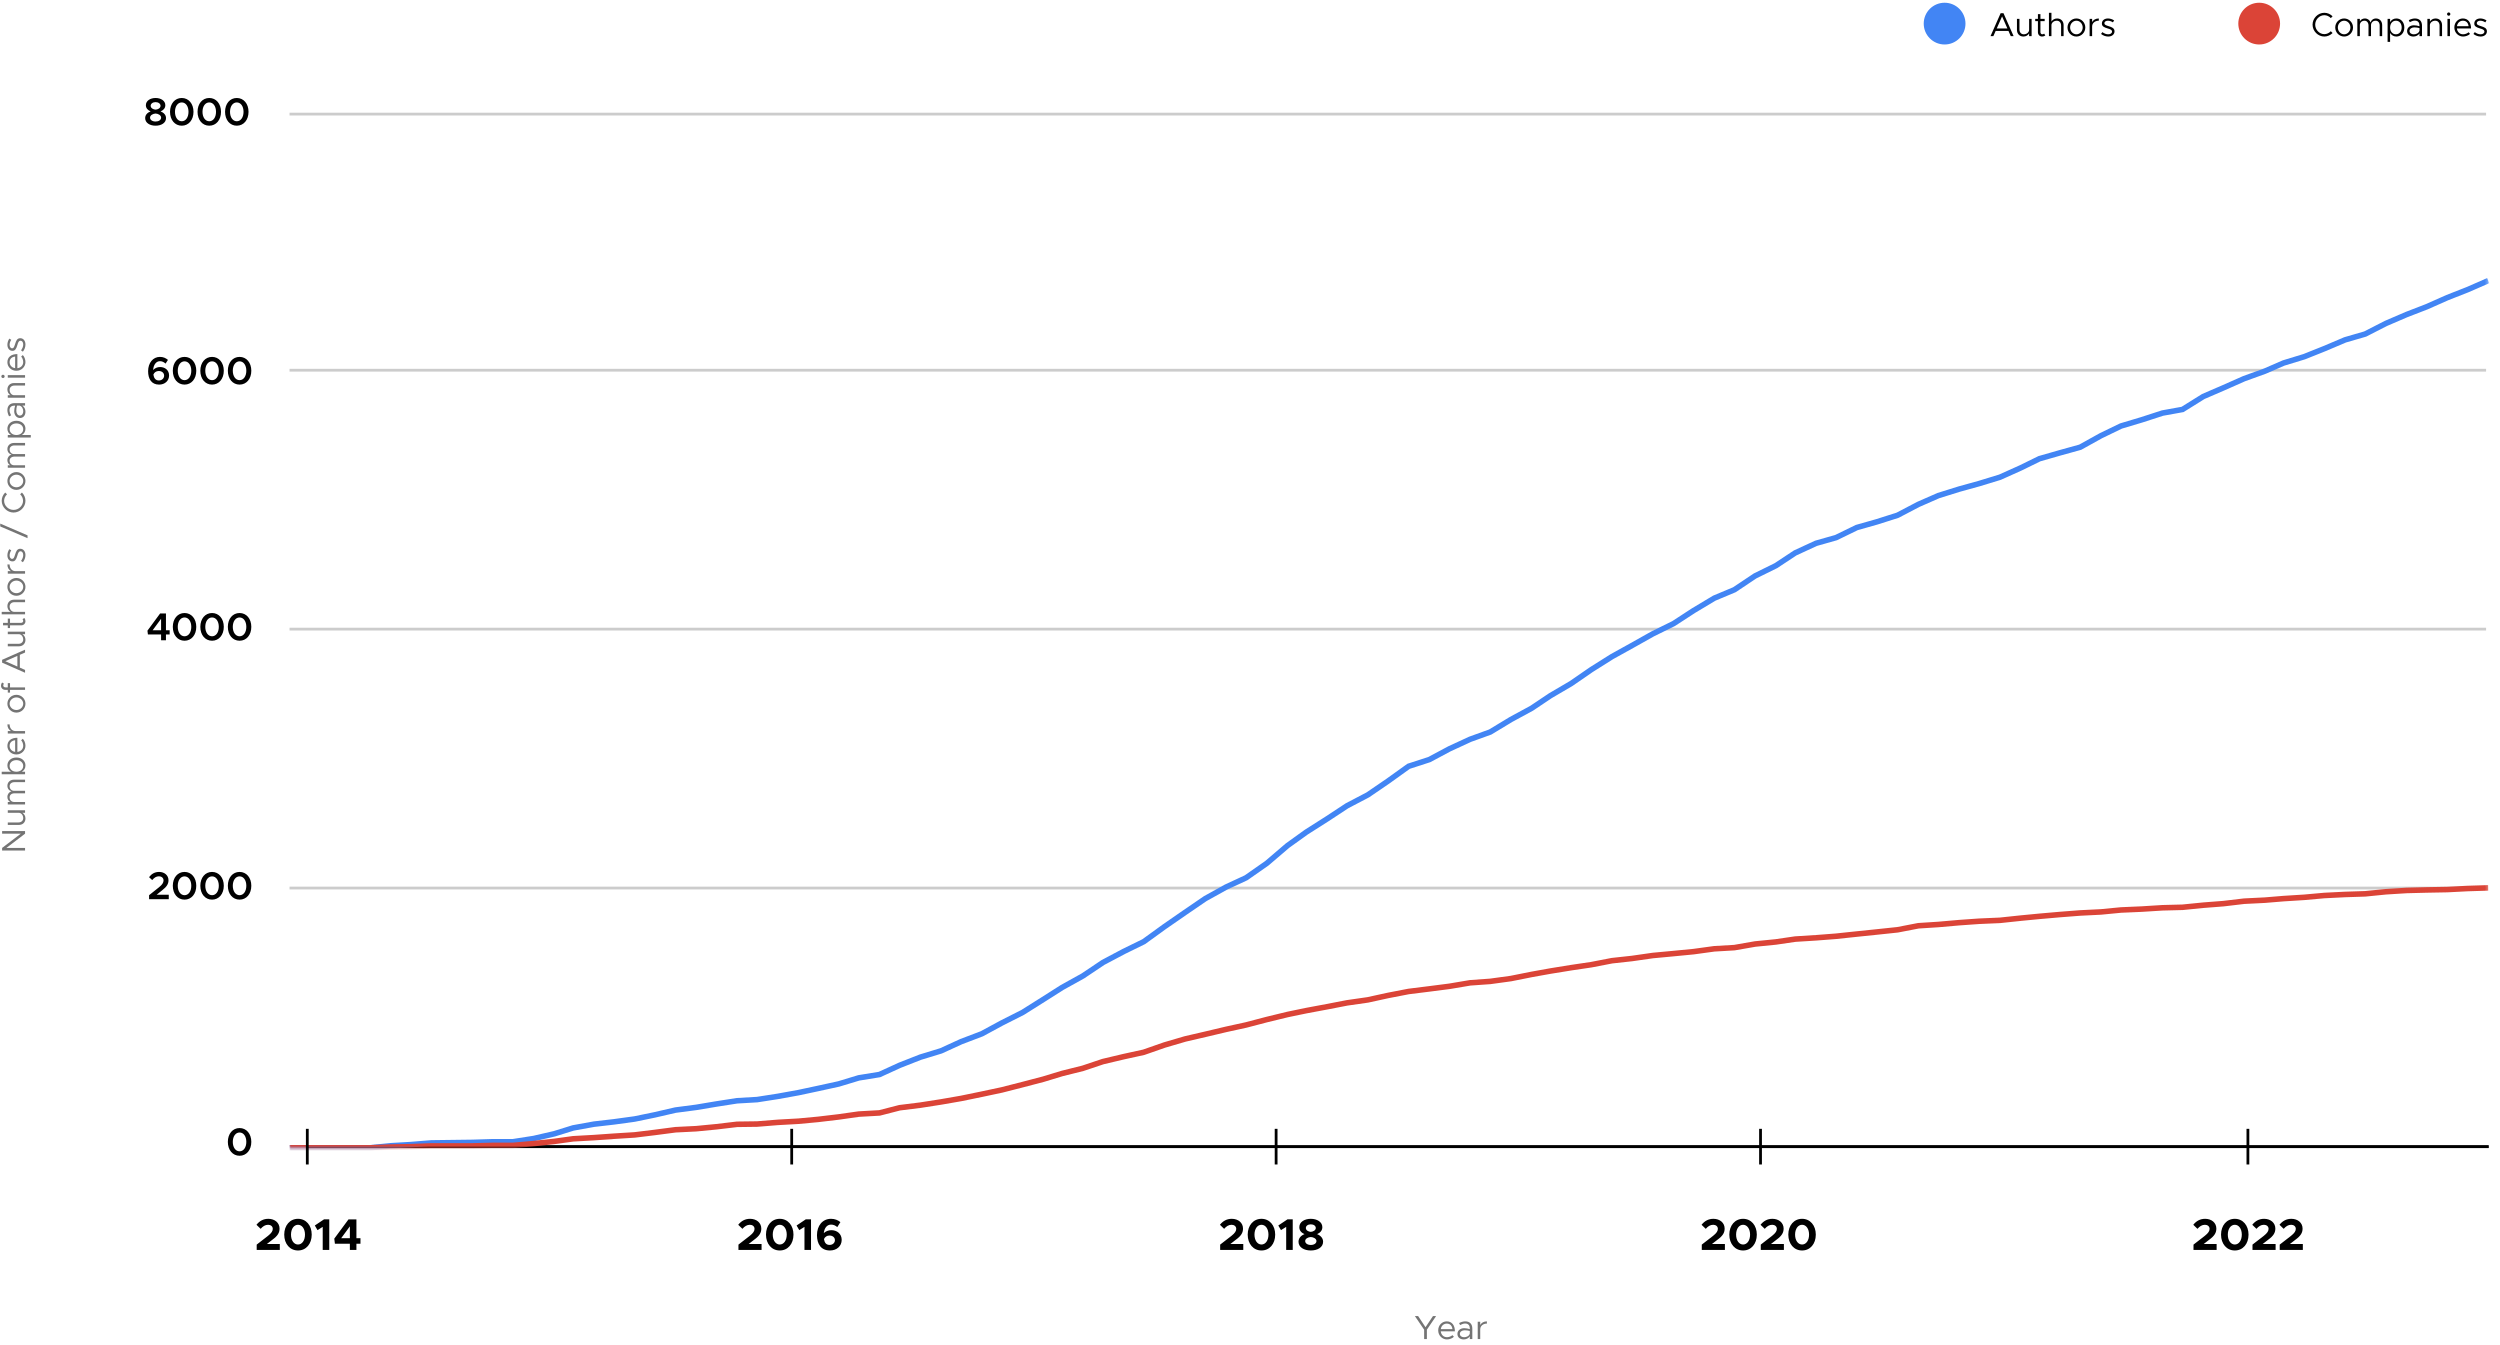<?xml version="1.0" encoding="UTF-8"?> <svg xmlns="http://www.w3.org/2000/svg" width="898" height="483" viewBox="0 0 898 483" fill="none"><path d="M86.057 415.15C88.521 415.15 90.271 413.092 90.271 410.166C90.271 407.254 88.521 405.196 86.057 405.196C83.579 405.196 81.843 407.254 81.843 410.166C81.843 413.092 83.579 415.15 86.057 415.15ZM86.057 413.554C84.629 413.554 83.621 412.154 83.621 410.166C83.621 408.178 84.629 406.792 86.057 406.792C87.485 406.792 88.479 408.178 88.479 410.166C88.479 412.154 87.485 413.554 86.057 413.554Z" fill="black"></path><path d="M57.861 229.982H59.611V227.896H60.941V226.398H59.611V220.364H57.511L52.961 226.538L53.129 227.896H57.861V229.982ZM54.823 226.398L57.861 222.268V226.398H54.823ZM66.288 230.15C68.752 230.15 70.502 228.092 70.502 225.166C70.502 222.254 68.752 220.196 66.288 220.196C63.81 220.196 62.074 222.254 62.074 225.166C62.074 228.092 63.81 230.15 66.288 230.15ZM66.288 228.554C64.86 228.554 63.852 227.154 63.852 225.166C63.852 223.178 64.86 221.792 66.288 221.792C67.716 221.792 68.71 223.178 68.71 225.166C68.71 227.154 67.716 228.554 66.288 228.554ZM76.172 230.15C78.636 230.15 80.386 228.092 80.386 225.166C80.386 222.254 78.636 220.196 76.172 220.196C73.695 220.196 71.959 222.254 71.959 225.166C71.959 228.092 73.695 230.15 76.172 230.15ZM76.172 228.554C74.745 228.554 73.737 227.154 73.737 225.166C73.737 223.178 74.745 221.792 76.172 221.792C77.6 221.792 78.594 223.178 78.594 225.166C78.594 227.154 77.6 228.554 76.172 228.554ZM86.057 230.15C88.521 230.15 90.271 228.092 90.271 225.166C90.271 222.254 88.521 220.196 86.057 220.196C83.579 220.196 81.843 222.254 81.843 225.166C81.843 228.092 83.579 230.15 86.057 230.15ZM86.057 228.554C84.629 228.554 83.621 227.154 83.621 225.166C83.621 223.178 84.629 221.792 86.057 221.792C87.485 221.792 88.479 223.178 88.479 225.166C88.479 227.154 87.485 228.554 86.057 228.554Z" fill="black"></path><path d="M53.551 322.982H60.621V321.386H56.267L58.283 319.762C59.935 318.488 60.523 317.466 60.523 316.192C60.523 314.414 59.068 313.196 57.163 313.196C55.609 313.196 54.447 313.882 53.538 315.072L54.672 316.122C55.371 315.282 56.099 314.764 57.108 314.764C57.975 314.764 58.745 315.324 58.745 316.234C58.745 317.018 58.312 317.746 57.093 318.726L53.551 321.554V322.982ZM66.288 323.15C68.752 323.15 70.502 321.092 70.502 318.166C70.502 315.254 68.752 313.196 66.288 313.196C63.81 313.196 62.074 315.254 62.074 318.166C62.074 321.092 63.81 323.15 66.288 323.15ZM66.288 321.554C64.86 321.554 63.852 320.154 63.852 318.166C63.852 316.178 64.86 314.792 66.288 314.792C67.716 314.792 68.71 316.178 68.71 318.166C68.71 320.154 67.716 321.554 66.288 321.554ZM76.172 323.15C78.636 323.15 80.386 321.092 80.386 318.166C80.386 315.254 78.636 313.196 76.172 313.196C73.695 313.196 71.959 315.254 71.959 318.166C71.959 321.092 73.695 323.15 76.172 323.15ZM76.172 321.554C74.745 321.554 73.737 320.154 73.737 318.166C73.737 316.178 74.745 314.792 76.172 314.792C77.6 314.792 78.594 316.178 78.594 318.166C78.594 320.154 77.6 321.554 76.172 321.554ZM86.057 323.15C88.521 323.15 90.271 321.092 90.271 318.166C90.271 315.254 88.521 313.196 86.057 313.196C83.579 313.196 81.843 315.254 81.843 318.166C81.843 321.092 83.579 323.15 86.057 323.15ZM86.057 321.554C84.629 321.554 83.621 320.154 83.621 318.166C83.621 316.178 84.629 314.792 86.057 314.792C87.485 314.792 88.479 316.178 88.479 318.166C88.479 320.154 87.485 321.554 86.057 321.554Z" fill="black"></path><path d="M57.499 131.836C56.519 131.836 55.609 132.242 55.007 132.914C55.133 131.038 56.085 129.736 57.443 129.736C58.283 129.736 58.885 130.086 59.473 130.604L60.327 129.274C59.557 128.616 58.647 128.196 57.443 128.196C54.951 128.196 53.201 130.366 53.201 133.334C53.201 136.106 54.405 138.15 57.149 138.15C59.221 138.15 60.733 136.778 60.733 134.874C60.733 132.956 59.263 131.836 57.499 131.836ZM57.065 136.666C55.903 136.666 55.301 135.868 55.091 134.58C55.371 133.782 56.099 133.264 57.037 133.264C58.087 133.264 58.955 133.894 58.955 134.944C58.955 135.826 58.241 136.666 57.065 136.666ZM66.288 138.15C68.752 138.15 70.502 136.092 70.502 133.166C70.502 130.254 68.752 128.196 66.288 128.196C63.81 128.196 62.074 130.254 62.074 133.166C62.074 136.092 63.81 138.15 66.288 138.15ZM66.288 136.554C64.86 136.554 63.852 135.154 63.852 133.166C63.852 131.178 64.86 129.792 66.288 129.792C67.716 129.792 68.71 131.178 68.71 133.166C68.71 135.154 67.716 136.554 66.288 136.554ZM76.172 138.15C78.636 138.15 80.386 136.092 80.386 133.166C80.386 130.254 78.636 128.196 76.172 128.196C73.695 128.196 71.959 130.254 71.959 133.166C71.959 136.092 73.695 138.15 76.172 138.15ZM76.172 136.554C74.745 136.554 73.737 135.154 73.737 133.166C73.737 131.178 74.745 129.792 76.172 129.792C77.6 129.792 78.594 131.178 78.594 133.166C78.594 135.154 77.6 136.554 76.172 136.554ZM86.057 138.15C88.521 138.15 90.271 136.092 90.271 133.166C90.271 130.254 88.521 128.196 86.057 128.196C83.579 128.196 81.843 130.254 81.843 133.166C81.843 136.092 83.579 138.15 86.057 138.15ZM86.057 136.554C84.629 136.554 83.621 135.154 83.621 133.166C83.621 131.178 84.629 129.792 86.057 129.792C87.485 129.792 88.479 131.178 88.479 133.166C88.479 135.154 87.485 136.554 86.057 136.554Z" fill="black"></path><path d="M55.884 45.15C57.956 45.15 59.636 44.142 59.636 42.42C59.636 41.286 58.81 40.446 57.676 40.012C58.642 39.62 59.384 38.906 59.384 37.786C59.384 36.162 57.746 35.196 55.884 35.196C54.078 35.196 52.398 36.134 52.398 37.786C52.398 38.878 53.112 39.592 54.106 40.012C52.986 40.418 52.146 41.258 52.146 42.42C52.146 44.128 53.798 45.15 55.884 45.15ZM55.884 39.382C55.086 39.34 54.12 38.864 54.12 38.01C54.12 37.254 54.876 36.68 55.884 36.68C56.892 36.68 57.662 37.254 57.662 38.01C57.662 38.85 56.71 39.34 55.884 39.382ZM55.884 43.652C54.75 43.652 53.896 43.092 53.896 42.252C53.896 41.356 55.002 40.824 55.884 40.782C56.78 40.824 57.872 41.356 57.872 42.252C57.872 43.092 57.004 43.652 55.884 43.652ZM65.288 45.15C67.752 45.15 69.502 43.092 69.502 40.166C69.502 37.254 67.752 35.196 65.288 35.196C62.81 35.196 61.074 37.254 61.074 40.166C61.074 43.092 62.81 45.15 65.288 45.15ZM65.288 43.554C63.86 43.554 62.852 42.154 62.852 40.166C62.852 38.178 63.86 36.792 65.288 36.792C66.716 36.792 67.71 38.178 67.71 40.166C67.71 42.154 66.716 43.554 65.288 43.554ZM75.172 45.15C77.636 45.15 79.386 43.092 79.386 40.166C79.386 37.254 77.636 35.196 75.172 35.196C72.695 35.196 70.959 37.254 70.959 40.166C70.959 43.092 72.695 45.15 75.172 45.15ZM75.172 43.554C73.745 43.554 72.737 42.154 72.737 40.166C72.737 38.178 73.745 36.792 75.172 36.792C76.6 36.792 77.594 38.178 77.594 40.166C77.594 42.154 76.6 43.554 75.172 43.554ZM85.057 45.15C87.521 45.15 89.271 43.092 89.271 40.166C89.271 37.254 87.521 35.196 85.057 35.196C82.579 35.196 80.843 37.254 80.843 40.166C80.843 43.092 82.579 45.15 85.057 45.15ZM85.057 43.554C83.629 43.554 82.621 42.154 82.621 40.166C82.621 38.178 83.629 36.792 85.057 36.792C86.485 36.792 87.479 38.178 87.479 40.166C87.479 42.154 86.485 43.554 85.057 43.554Z" fill="black"></path><path d="M92.203 448.982H100.507V446.854H95.851L97.851 445.302C99.771 443.91 100.411 442.774 100.411 441.302C100.411 439.238 98.715 437.798 96.379 437.798C94.603 437.798 93.211 438.566 92.123 439.942L93.627 441.398C94.427 440.486 95.243 439.942 96.315 439.942C97.211 439.942 97.979 440.486 97.979 441.398C97.979 442.166 97.563 442.886 96.251 443.926L92.203 447.062V448.982ZM107.04 449.174C109.936 449.174 111.968 446.822 111.968 443.478C111.968 440.15 109.936 437.798 107.04 437.798C104.144 437.798 102.096 440.15 102.096 443.478C102.096 446.822 104.144 449.174 107.04 449.174ZM107.04 447.03C105.568 447.03 104.528 445.542 104.528 443.478C104.528 441.414 105.568 439.942 107.04 439.942C108.512 439.942 109.552 441.414 109.552 443.478C109.552 445.542 108.512 447.03 107.04 447.03ZM115.918 448.982H118.27V437.99H116.382L113.086 440.198L114.046 441.862L115.918 440.694V448.982ZM125.673 448.982H128.025V446.742H129.481V444.758H128.025V438.006H125.177L120.073 444.918L120.297 446.742H125.673V448.982ZM122.553 444.758L125.673 440.502V444.758H122.553Z" fill="black"></path><path d="M265.25 448.982H273.554V446.854H268.898L270.898 445.302C272.818 443.91 273.458 442.774 273.458 441.302C273.458 439.238 271.762 437.798 269.426 437.798C267.65 437.798 266.258 438.566 265.17 439.942L266.674 441.398C267.474 440.486 268.29 439.942 269.362 439.942C270.258 439.942 271.026 440.486 271.026 441.398C271.026 442.166 270.61 442.886 269.298 443.926L265.25 447.062V448.982ZM280.087 449.174C282.983 449.174 285.015 446.822 285.015 443.478C285.015 440.15 282.983 437.798 280.087 437.798C277.191 437.798 275.143 440.15 275.143 443.478C275.143 446.822 277.191 449.174 280.087 449.174ZM280.087 447.03C278.615 447.03 277.575 445.542 277.575 443.478C277.575 441.414 278.615 439.942 280.087 439.942C281.559 439.942 282.599 441.414 282.599 443.478C282.599 445.542 281.559 447.03 280.087 447.03ZM288.965 448.982H291.317V437.99H289.429L286.133 440.198L287.093 441.862L288.965 440.694V448.982ZM298.624 441.878C297.584 441.878 296.576 442.278 295.904 442.934C296.112 441.078 297.072 439.878 298.512 439.878C299.44 439.878 300.08 440.214 300.752 440.774L301.872 438.982C300.976 438.262 299.872 437.798 298.512 437.798C295.456 437.798 293.456 440.246 293.456 443.67C293.456 446.87 294.928 449.174 298.128 449.174C300.528 449.174 302.336 447.622 302.336 445.366C302.336 443.19 300.656 441.878 298.624 441.878ZM298 447.174C296.768 447.174 296.176 446.422 295.968 445.078C296.304 444.294 297.04 443.798 297.936 443.798C299.008 443.798 299.904 444.422 299.904 445.478C299.904 446.358 299.168 447.174 298 447.174Z" fill="black"></path><path d="M438.281 448.982H446.585V446.854H441.929L443.929 445.302C445.849 443.91 446.489 442.774 446.489 441.302C446.489 439.238 444.793 437.798 442.457 437.798C440.681 437.798 439.289 438.566 438.201 439.942L439.705 441.398C440.505 440.486 441.321 439.942 442.393 439.942C443.289 439.942 444.057 440.486 444.057 441.398C444.057 442.166 443.641 442.886 442.329 443.926L438.281 447.062V448.982ZM453.118 449.174C456.014 449.174 458.046 446.822 458.046 443.478C458.046 440.15 456.014 437.798 453.118 437.798C450.222 437.798 448.174 440.15 448.174 443.478C448.174 446.822 450.222 449.174 453.118 449.174ZM453.118 447.03C451.646 447.03 450.606 445.542 450.606 443.478C450.606 441.414 451.646 439.942 453.118 439.942C454.59 439.942 455.63 441.414 455.63 443.478C455.63 445.542 454.59 447.03 453.118 447.03ZM461.997 448.982H464.349V437.99H462.461L459.165 440.198L460.125 441.862L461.997 440.694V448.982ZM470.84 449.174C473.256 449.174 475.256 448.038 475.256 446.038C475.256 444.774 474.392 443.814 473.096 443.302C474.2 442.822 474.984 442.022 474.984 440.79C474.984 438.902 473.032 437.798 470.84 437.798C468.696 437.798 466.712 438.854 466.712 440.79C466.712 442.038 467.496 442.838 468.584 443.302C467.32 443.782 466.424 444.742 466.424 446.038C466.424 448.022 468.408 449.174 470.84 449.174ZM470.84 442.486C469.976 442.422 469.064 441.942 469.064 441.094C469.064 440.342 469.784 439.782 470.84 439.782C471.896 439.782 472.632 440.342 472.632 441.094C472.632 441.91 471.704 442.422 470.84 442.486ZM470.84 447.19C469.672 447.19 468.824 446.614 468.824 445.782C468.824 444.918 469.896 444.374 470.84 444.342C471.784 444.374 472.872 444.918 472.872 445.782C472.872 446.614 472.008 447.19 470.84 447.19Z" fill="black"></path><path d="M611.281 448.982H619.585V446.854H614.929L616.929 445.302C618.849 443.91 619.489 442.774 619.489 441.302C619.489 439.238 617.793 437.798 615.457 437.798C613.681 437.798 612.289 438.566 611.201 439.942L612.705 441.398C613.505 440.486 614.321 439.942 615.393 439.942C616.289 439.942 617.057 440.486 617.057 441.398C617.057 442.166 616.641 442.886 615.329 443.926L611.281 447.062V448.982ZM626.118 449.174C629.014 449.174 631.046 446.822 631.046 443.478C631.046 440.15 629.014 437.798 626.118 437.798C623.222 437.798 621.174 440.15 621.174 443.478C621.174 446.822 623.222 449.174 626.118 449.174ZM626.118 447.03C624.646 447.03 623.606 445.542 623.606 443.478C623.606 441.414 624.646 439.942 626.118 439.942C627.59 439.942 628.63 441.414 628.63 443.478C628.63 445.542 627.59 447.03 626.118 447.03ZM632.469 448.982H640.773V446.854H636.117L638.117 445.302C640.036 443.91 640.677 442.774 640.677 441.302C640.677 439.238 638.981 437.798 636.645 437.798C634.869 437.798 633.477 438.566 632.389 439.942L633.893 441.398C634.693 440.486 635.509 439.942 636.581 439.942C637.477 439.942 638.245 440.486 638.245 441.398C638.245 442.166 637.829 442.886 636.516 443.926L632.469 447.062V448.982ZM647.306 449.174C650.202 449.174 652.234 446.822 652.234 443.478C652.234 440.15 650.202 437.798 647.306 437.798C644.41 437.798 642.362 440.15 642.362 443.478C642.362 446.822 644.41 449.174 647.306 449.174ZM647.306 447.03C645.834 447.03 644.794 445.542 644.794 443.478C644.794 441.414 645.834 439.942 647.306 439.942C648.778 439.942 649.818 441.414 649.818 443.478C649.818 445.542 648.778 447.03 647.306 447.03Z" fill="black"></path><path d="M787.906 448.982H796.21V446.854H791.554L793.554 445.302C795.474 443.91 796.114 442.774 796.114 441.302C796.114 439.238 794.418 437.798 792.082 437.798C790.306 437.798 788.914 438.566 787.826 439.942L789.33 441.398C790.13 440.486 790.946 439.942 792.018 439.942C792.914 439.942 793.682 440.486 793.682 441.398C793.682 442.166 793.266 442.886 791.954 443.926L787.906 447.062V448.982ZM802.743 449.174C805.639 449.174 807.671 446.822 807.671 443.478C807.671 440.15 805.639 437.798 802.743 437.798C799.847 437.798 797.799 440.15 797.799 443.478C797.799 446.822 799.847 449.174 802.743 449.174ZM802.743 447.03C801.271 447.03 800.231 445.542 800.231 443.478C800.231 441.414 801.271 439.942 802.743 439.942C804.215 439.942 805.255 441.414 805.255 443.478C805.255 445.542 804.215 447.03 802.743 447.03ZM809.094 448.982H817.398V446.854H812.742L814.742 445.302C816.661 443.91 817.302 442.774 817.302 441.302C817.302 439.238 815.606 437.798 813.27 437.798C811.494 437.798 810.102 438.566 809.014 439.942L810.518 441.398C811.318 440.486 812.134 439.942 813.206 439.942C814.102 439.942 814.87 440.486 814.87 441.398C814.87 442.166 814.454 442.886 813.141 443.926L809.094 447.062V448.982ZM818.875 448.982H827.179V446.854H822.523L824.523 445.302C826.443 443.91 827.083 442.774 827.083 441.302C827.083 439.238 825.387 437.798 823.051 437.798C821.275 437.798 819.883 438.566 818.795 439.942L820.299 441.398C821.099 440.486 821.915 439.942 822.987 439.942C823.883 439.942 824.651 440.486 824.651 441.398C824.651 442.166 824.235 442.886 822.923 443.926L818.875 447.062V448.982Z" fill="black"></path><path d="M110.381 411.879H893.915" stroke="#333333" stroke-miterlimit="10"></path><path d="M104 318.982H893" stroke="#CCCCCC" stroke-miterlimit="10"></path><path d="M104 225.982H893" stroke="#CCCCCC" stroke-miterlimit="10"></path><path d="M104 132.982H893" stroke="#CCCCCC" stroke-miterlimit="10"></path><path d="M104 40.982H893" stroke="#CCCCCC" stroke-miterlimit="10"></path><path d="M893.915 411.879H110.381" stroke="black" stroke-miterlimit="10"></path><mask id="mask0_1126_136" style="mask-type:luminance" maskUnits="userSpaceOnUse" x="104" y="40" width="790" height="373"><path d="M104 40.635H893.777V412.306H104V40.635Z" fill="white"></path></mask><g mask="url(#mask0_1126_136)"><path d="M104 412.305H111.448H118.176H125.625H132.833L140.281 411.562L147.489 411.144L154.938 410.54L162.386 410.447L169.595 410.354L177.043 410.122H184.251L191.7 408.96L199.148 407.241L205.876 405.151L213.324 403.803L220.532 402.967L227.981 401.945L235.189 400.458L242.637 398.739L250.086 397.764L257.294 396.556L264.743 395.394L271.951 394.976L279.399 393.815L286.848 392.467L293.816 390.981L301.264 389.355L308.472 387.171L315.921 385.963L323.129 382.665L330.577 379.738L338.026 377.461L345.234 374.163L352.682 371.329L359.891 367.426L367.339 363.663L374.788 358.971L381.515 354.696L388.964 350.562L396.172 345.73L403.62 341.781L410.829 338.25L418.277 332.861L425.725 327.704L432.934 322.779L440.382 318.644L447.59 315.299L455.039 310.096L462.487 303.731L469.215 298.899L476.663 294.161L483.871 289.422L491.32 285.519L498.528 280.595L505.977 275.252L513.425 272.836L520.633 268.98L528.082 265.542L535.29 262.94L542.738 258.434L550.187 254.392L556.914 249.885L564.363 245.518L571.571 240.547L579.02 235.855L586.228 231.859L593.676 227.678L601.125 224.008L608.333 219.315L615.781 214.855L622.989 211.835L630.438 206.864L637.886 203.194L644.854 198.595L652.303 195.157L659.511 193.113L666.959 189.489L674.168 187.445L681.616 185.075L689.065 181.173L696.273 178.013L703.721 175.69L710.929 173.693L718.378 171.416L725.826 168.071L732.554 164.773L740.002 162.636L747.211 160.638L754.659 156.503L761.867 153.019L769.316 150.789L776.764 148.373L783.972 147.072L791.421 142.426L798.629 139.313L806.077 136.015L813.526 133.32L820.254 130.393L827.702 128.117L834.91 125.236L842.359 122.077L849.567 119.986L857.015 116.177L864.464 112.971L871.672 110.184L879.12 106.885L886.329 104.051L893.777 100.799" stroke="#4285F4" stroke-width="2" stroke-miterlimit="10"></path></g><mask id="mask1_1126_136" style="mask-type:luminance" maskUnits="userSpaceOnUse" x="104" y="40" width="790" height="373"><path d="M104 40.635H893.777V412.306H104V40.635Z" fill="white"></path></mask><g mask="url(#mask1_1126_136)"><path d="M104 412.306H111.448H118.176H125.625H132.833L140.281 412.027L147.489 411.888L154.938 411.609H162.386H169.595L177.043 411.423H184.251L191.7 410.773L199.148 409.983L205.876 409.054L213.324 408.636L220.532 408.125L227.981 407.66L235.189 406.778L242.637 405.802L250.086 405.43L257.294 404.733L264.743 403.851L271.951 403.758L279.399 403.154L286.848 402.736L293.816 402.085L301.264 401.202L308.472 400.18L315.921 399.762L323.129 397.904L330.577 396.975L338.026 395.813L345.234 394.559L352.682 393.026L359.891 391.493L367.339 389.588L374.788 387.636L381.515 385.592L388.964 383.734L396.172 381.318L403.62 379.553L410.829 377.973L418.277 375.371L425.725 373.188L432.934 371.515L440.382 369.75L447.59 368.17L455.039 366.219L462.487 364.407L469.215 363.013L476.663 361.62L483.871 360.226L491.32 359.157L498.528 357.578L505.977 356.137L513.425 355.208L520.633 354.279L528.082 353.025L535.29 352.514L542.738 351.491L550.187 350.005L556.914 348.797L564.363 347.589L571.571 346.52L579.02 345.08L586.228 344.29L593.676 343.222L601.125 342.525L608.333 341.828L615.781 340.806L622.989 340.388L630.438 339.087L637.886 338.344L644.854 337.322L652.303 336.857L659.511 336.299L666.959 335.51L674.168 334.766L681.616 333.977L689.065 332.536L696.273 332.072L703.721 331.421L710.929 330.91L718.378 330.585L725.826 329.795L732.554 329.145L740.002 328.494L747.211 327.937L754.659 327.565L761.867 326.868L769.316 326.543L776.764 326.078L783.972 325.893L791.421 325.149L798.629 324.592L806.077 323.709L813.526 323.337L820.254 322.78L827.702 322.315L834.91 321.665L842.359 321.293L849.567 321.061L857.015 320.318L864.464 319.853L871.672 319.667L879.12 319.528L886.329 319.156L893.777 318.924" stroke="#DB4437" stroke-width="2" stroke-miterlimit="10"></path></g><path d="M110.381 418.282V405.477" stroke="black" stroke-miterlimit="10"></path><path d="M284.381 418.282V405.477" stroke="black" stroke-miterlimit="10"></path><path d="M458.381 418.282V405.477" stroke="black" stroke-miterlimit="10"></path><path d="M632.381 418.282V405.477" stroke="black" stroke-miterlimit="10"></path><path d="M807.448 418.282V405.477" stroke="black" stroke-miterlimit="10"></path><path d="M9 305.51L0.756 305.51L0.756 304.574L7.464 299.462L0.756 299.462L0.756 298.526L9 298.526L9 299.462L2.292 304.574L9 304.574L9 305.51ZM2.796 291.953L2.796 291.053L9 291.053L9 291.953L8.016 291.953C8.676 292.313 9.144 293.105 9.144 293.993C9.144 295.373 8.172 296.321 6.744 296.321L2.796 296.321L2.796 295.421L6.624 295.421C7.644 295.421 8.34 294.785 8.34 293.873C8.34 292.817 7.62 291.953 6.744 291.953L2.796 291.953ZM2.652 282.262C2.652 280.966 3.648 280.054 5.052 280.054L9 280.054L9 280.954L5.172 280.954C4.164 280.954 3.456 281.542 3.456 282.382C3.456 283.366 4.116 284.062 5.052 284.062L9 284.062L9 284.962L5.172 284.962C4.164 284.962 3.456 285.55 3.456 286.39C3.456 287.374 4.116 288.07 5.052 288.07L9 288.07L9 288.97L2.796 288.97L2.796 288.07L3.708 288.07C3.06 287.758 2.652 287.086 2.652 286.27C2.652 285.286 3.228 284.518 4.128 284.206C3.252 284.014 2.652 283.246 2.652 282.262ZM2.652 274.95C2.652 273.318 3.996 272.094 5.892 272.094C7.8 272.094 9.144 273.318 9.144 274.95C9.144 275.946 8.652 276.738 7.836 277.206L9 277.206L9 278.106L0.612 278.106L0.612 277.206L3.96 277.206C3.144 276.738 2.652 275.946 2.652 274.95ZM8.34 275.118C8.34 273.906 7.32 273.042 5.892 273.042C4.464 273.042 3.456 273.906 3.456 275.118C3.456 276.342 4.464 277.206 5.892 277.206C7.32 277.206 8.34 276.342 8.34 275.118ZM8.34 267.873C8.34 267.141 8.016 266.301 7.596 265.917L8.184 265.365C8.772 265.905 9.144 266.997 9.144 267.861C9.144 269.517 7.788 271.005 5.88 271.005C4.032 271.005 2.652 269.613 2.652 267.945C2.652 266.073 4.068 265.005 6.24 265.005L6.24 270.081C7.452 269.949 8.34 269.097 8.34 267.873ZM3.456 267.909C3.456 269.013 4.236 269.901 5.436 270.069L5.436 265.893C4.32 266.013 3.456 266.673 3.456 267.909ZM4.008 262.593C3.18 262.221 2.652 261.333 2.652 260.193L3.456 260.193C3.456 261.597 4.32 262.593 5.532 262.593L9 262.593L9 263.493L2.796 263.493L2.796 262.593L4.008 262.593ZM9.144 252.767C9.144 254.531 7.68 255.971 5.892 255.971C4.104 255.971 2.652 254.531 2.652 252.767C2.652 251.015 4.104 249.575 5.892 249.575C7.68 249.575 9.144 251.015 9.144 252.767ZM8.34 252.767C8.34 251.531 7.236 250.511 5.892 250.511C4.548 250.511 3.456 251.531 3.456 252.767C3.456 254.015 4.548 255.035 5.892 255.035C7.236 255.035 8.34 254.015 8.34 252.767ZM1.944 246.908L2.796 246.908L2.796 245.384L3.6 245.384L3.6 246.908L9 246.908L9 247.808L3.6 247.808L3.6 248.78L2.796 248.78L2.796 247.808L1.944 247.808C1.02 247.808 0.36 247.184 0.36 246.296C0.36 245.876 0.504 245.468 0.756 245.144L1.416 245.588C1.272 245.72 1.164 245.96 1.164 246.236C1.164 246.596 1.488 246.908 1.944 246.908ZM9 234.383L7.128 235.211L7.128 239.807L9 240.635L9 241.655L0.756 238.019L0.756 236.999L9 233.363L9 234.383ZM6.24 239.423L6.24 235.595L1.908 237.503L6.24 239.423ZM2.796 227.793L2.796 226.893L9 226.893L9 227.793L8.016 227.793C8.676 228.153 9.144 228.945 9.144 229.833C9.144 231.213 8.172 232.161 6.744 232.161L2.796 232.161L2.796 231.261L6.624 231.261C7.644 231.261 8.34 230.625 8.34 229.713C8.34 228.657 7.62 227.793 6.744 227.793L2.796 227.793ZM8.088 222.41L8.748 221.966C9 222.29 9.144 222.698 9.144 223.118C9.144 224.006 8.484 224.63 7.56 224.63L3.6 224.63L3.6 225.602L2.796 225.602L2.796 224.63L1.092 224.63L1.092 223.73L2.796 223.73L2.796 222.206L3.6 222.206L3.6 223.73L7.56 223.73C8.016 223.73 8.34 223.418 8.34 223.058C8.34 222.782 8.232 222.542 8.088 222.41ZM2.652 217.733C2.652 216.353 3.624 215.405 5.052 215.405L9 215.405L9 216.305L5.172 216.305C4.152 216.305 3.456 216.941 3.456 217.853C3.456 218.909 4.176 219.773 5.052 219.773L9 219.773L9 220.673L0.612 220.673L0.612 219.773L3.78 219.773C3.12 219.413 2.652 218.621 2.652 217.733ZM9.144 210.802C9.144 212.566 7.68 214.006 5.892 214.006C4.104 214.006 2.652 212.566 2.652 210.802C2.652 209.05 4.104 207.61 5.892 207.61C7.68 207.61 9.144 209.05 9.144 210.802ZM8.34 210.802C8.34 209.566 7.236 208.546 5.892 208.546C4.548 208.546 3.456 209.566 3.456 210.802C3.456 212.05 4.548 213.07 5.892 213.07C7.236 213.07 8.34 212.05 8.34 210.802ZM4.008 205.16C3.18 204.788 2.652 203.9 2.652 202.76L3.456 202.76C3.456 204.164 4.32 205.16 5.532 205.16L9 205.16L9 206.06L2.796 206.06L2.796 205.16L4.008 205.16ZM9.144 199.382C9.144 200.246 8.82 201.206 8.22 201.95L7.56 201.482C8.076 200.774 8.34 200.066 8.34 199.382C8.34 198.566 7.956 198.014 7.368 198.014C6.696 198.014 6.48 198.734 6.24 199.574C5.808 201.074 5.364 201.65 4.476 201.65C3.348 201.65 2.652 200.714 2.652 199.478C2.652 198.71 2.916 197.918 3.348 197.258L4.044 197.69C3.648 198.314 3.456 198.926 3.456 199.478C3.456 200.174 3.768 200.75 4.368 200.75C4.908 200.75 5.076 200.294 5.448 199.142C5.76 198.146 6.096 197.114 7.272 197.114C8.412 197.114 9.144 198.098 9.144 199.382ZM9.888 193.311L0.084 189.099L0.084 188.079L9.888 192.291L9.888 193.311ZM9.144 179.883C9.144 182.163 7.188 184.107 4.872 184.107C2.556 184.107 0.612 182.163 0.612 179.883C0.612 178.743 1.092 177.687 1.872 176.919L2.52 177.555C1.884 178.155 1.476 178.983 1.476 179.883C1.476 181.659 3.036 183.159 4.872 183.159C6.72 183.159 8.28 181.659 8.28 179.883C8.28 178.983 7.872 178.155 7.236 177.555L7.884 176.919C8.652 177.687 9.144 178.743 9.144 179.883ZM9.144 172.763C9.144 174.527 7.68 175.967 5.892 175.967C4.104 175.967 2.652 174.527 2.652 172.763C2.652 171.011 4.104 169.571 5.892 169.571C7.68 169.571 9.144 171.011 9.144 172.763ZM8.34 172.763C8.34 171.527 7.236 170.507 5.892 170.507C4.548 170.507 3.456 171.527 3.456 172.763C3.456 174.011 4.548 175.031 5.892 175.031C7.236 175.031 8.34 174.011 8.34 172.763ZM2.652 161.312C2.652 160.016 3.648 159.104 5.052 159.104L9 159.104L9 160.004L5.172 160.004C4.164 160.004 3.456 160.592 3.456 161.432C3.456 162.416 4.116 163.112 5.052 163.112L9 163.112L9 164.012L5.172 164.012C4.164 164.012 3.456 164.6 3.456 165.44C3.456 166.424 4.116 167.12 5.052 167.12L9 167.12L9 168.02L2.796 168.02L2.796 167.12L3.708 167.12C3.06 166.808 2.652 166.136 2.652 165.32C2.652 164.336 3.228 163.568 4.128 163.256C3.252 163.064 2.652 162.296 2.652 161.312ZM2.652 154.001C2.652 152.369 3.996 151.145 5.892 151.145C7.8 151.145 9.144 152.369 9.144 154.001C9.144 154.997 8.652 155.789 7.836 156.257L11.064 156.257L11.064 157.157L2.796 157.157L2.796 156.257L3.96 156.257C3.144 155.789 2.652 154.997 2.652 154.001ZM8.34 154.169C8.34 152.957 7.32 152.093 5.892 152.093C4.464 152.093 3.456 152.957 3.456 154.169C3.456 155.393 4.464 156.257 5.892 156.257C7.32 156.257 8.34 155.393 8.34 154.169ZM2.652 147.32C2.652 145.628 3.72 144.8 5.22 144.8L9 144.8L9 145.7L8.028 145.7C8.76 146.144 9.144 147.068 9.144 147.884C9.144 149.192 8.388 150.152 7.164 150.152C5.928 150.152 5.1 149.048 5.1 147.716C5.1 147.044 5.244 146.336 5.448 145.7L5.22 145.7C4.38 145.7 3.42 146.036 3.42 147.38C3.42 148.004 3.696 148.628 3.984 149.192L3.252 149.552C2.808 148.664 2.652 147.92 2.652 147.32ZM8.352 147.728C8.352 146.912 7.932 145.94 7.056 145.7L6.108 145.7C5.952 146.264 5.856 146.9 5.856 147.572C5.856 148.496 6.384 149.276 7.128 149.276C7.896 149.276 8.352 148.604 8.352 147.728ZM2.652 139.92C2.652 138.54 3.624 137.592 5.052 137.592L9 137.592L9 138.492L5.172 138.492C4.152 138.492 3.456 139.128 3.456 140.04C3.456 141.096 4.176 141.96 5.052 141.96L9 141.96L9 142.86L2.796 142.86L2.796 141.96L3.78 141.96C3.12 141.6 2.652 140.808 2.652 139.92ZM1.668 135.197C1.668 135.533 1.392 135.797 1.068 135.797C0.756 135.797 0.48 135.533 0.48 135.197C0.48 134.873 0.756 134.609 1.068 134.609C1.392 134.609 1.668 134.873 1.668 135.197ZM9 135.653L2.796 135.653L2.796 134.753L9 134.753L9 135.653ZM8.34 130.049C8.34 129.317 8.016 128.477 7.596 128.093L8.184 127.541C8.772 128.081 9.144 129.173 9.144 130.037C9.144 131.693 7.788 133.181 5.88 133.181C4.032 133.181 2.652 131.789 2.652 130.121C2.652 128.249 4.068 127.181 6.24 127.181L6.24 132.257C7.452 132.125 8.34 131.273 8.34 130.049ZM3.456 130.085C3.456 131.189 4.236 132.077 5.436 132.245L5.436 128.069C4.32 128.189 3.456 128.849 3.456 130.085ZM9.144 123.749C9.144 124.613 8.82 125.573 8.22 126.317L7.56 125.849C8.076 125.141 8.34 124.433 8.34 123.749C8.34 122.933 7.956 122.381 7.368 122.381C6.696 122.381 6.48 123.101 6.24 123.941C5.808 125.441 5.364 126.017 4.476 126.017C3.348 126.017 2.652 125.081 2.652 123.845C2.652 123.077 2.916 122.285 3.348 121.625L4.044 122.057C3.648 122.681 3.456 123.293 3.456 123.845C3.456 124.541 3.768 125.117 4.368 125.117C4.908 125.117 5.076 124.661 5.448 123.509C5.76 122.513 6.096 121.481 7.272 121.481C8.412 121.481 9.144 122.465 9.144 123.749Z" fill="#747474"></path><path d="M834.896 13.126C832.616 13.126 830.672 11.17 830.672 8.854C830.672 6.538 832.616 4.594 834.896 4.594C836.036 4.594 837.092 5.074 837.86 5.854L837.224 6.502C836.624 5.866 835.796 5.458 834.896 5.458C833.12 5.458 831.62 7.018 831.62 8.854C831.62 10.702 833.12 12.262 834.896 12.262C835.796 12.262 836.624 11.854 837.224 11.218L837.86 11.866C837.092 12.634 836.036 13.126 834.896 13.126ZM842.017 13.126C840.253 13.126 838.813 11.662 838.813 9.874C838.813 8.086 840.253 6.634 842.017 6.634C843.769 6.634 845.209 8.086 845.209 9.874C845.209 11.662 843.769 13.126 842.017 13.126ZM842.017 12.322C843.253 12.322 844.273 11.218 844.273 9.874C844.273 8.53 843.253 7.438 842.017 7.438C840.769 7.438 839.749 8.53 839.749 9.874C839.749 11.218 840.769 12.322 842.017 12.322ZM853.467 6.634C854.763 6.634 855.675 7.63 855.675 9.034V12.982H854.775V9.154C854.775 8.146 854.187 7.438 853.347 7.438C852.363 7.438 851.667 8.098 851.667 9.034V12.982H850.767V9.154C850.767 8.146 850.179 7.438 849.339 7.438C848.355 7.438 847.659 8.098 847.659 9.034V12.982H846.759V6.778H847.659V7.69C847.971 7.042 848.643 6.634 849.459 6.634C850.443 6.634 851.211 7.21 851.523 8.11C851.715 7.234 852.483 6.634 853.467 6.634ZM860.778 6.634C862.41 6.634 863.634 7.978 863.634 9.874C863.634 11.782 862.41 13.126 860.778 13.126C859.782 13.126 858.99 12.634 858.522 11.818V15.046H857.622V6.778H858.522V7.942C858.99 7.126 859.782 6.634 860.778 6.634ZM860.61 12.322C861.822 12.322 862.686 11.302 862.686 9.874C862.686 8.446 861.822 7.438 860.61 7.438C859.386 7.438 858.522 8.446 858.522 9.874C858.522 11.302 859.386 12.322 860.61 12.322ZM867.459 6.634C869.151 6.634 869.979 7.702 869.979 9.202V12.982H869.079V12.01C868.635 12.742 867.711 13.126 866.895 13.126C865.587 13.126 864.627 12.37 864.627 11.146C864.627 9.91 865.731 9.082 867.063 9.082C867.735 9.082 868.443 9.226 869.079 9.43V9.202C869.079 8.362 868.743 7.402 867.399 7.402C866.775 7.402 866.151 7.678 865.587 7.966L865.227 7.234C866.115 6.79 866.859 6.634 867.459 6.634ZM867.051 12.334C867.867 12.334 868.839 11.914 869.079 11.038V10.09C868.515 9.934 867.879 9.838 867.207 9.838C866.283 9.838 865.503 10.366 865.503 11.11C865.503 11.878 866.175 12.334 867.051 12.334ZM874.859 6.634C876.239 6.634 877.187 7.606 877.187 9.034V12.982H876.287V9.154C876.287 8.134 875.651 7.438 874.739 7.438C873.683 7.438 872.819 8.158 872.819 9.034V12.982H871.919V6.778H872.819V7.762C873.179 7.102 873.971 6.634 874.859 6.634ZM879.582 5.65C879.246 5.65 878.982 5.374 878.982 5.05C878.982 4.738 879.246 4.462 879.582 4.462C879.906 4.462 880.17 4.738 880.17 5.05C880.17 5.374 879.906 5.65 879.582 5.65ZM879.126 12.982V6.778H880.026V12.982H879.126ZM884.73 12.322C885.462 12.322 886.302 11.998 886.686 11.578L887.238 12.166C886.698 12.754 885.606 13.126 884.742 13.126C883.086 13.126 881.598 11.77 881.598 9.862C881.598 8.014 882.99 6.634 884.658 6.634C886.53 6.634 887.598 8.05 887.598 10.222H882.522C882.654 11.434 883.506 12.322 884.73 12.322ZM884.694 7.438C883.59 7.438 882.702 8.218 882.534 9.418H886.71C886.59 8.302 885.93 7.438 884.694 7.438ZM891.03 13.126C890.166 13.126 889.206 12.802 888.462 12.202L888.93 11.542C889.638 12.058 890.346 12.322 891.03 12.322C891.846 12.322 892.398 11.938 892.398 11.35C892.398 10.678 891.678 10.462 890.838 10.222C889.338 9.79 888.762 9.346 888.762 8.458C888.762 7.33 889.698 6.634 890.934 6.634C891.702 6.634 892.494 6.898 893.154 7.33L892.722 8.026C892.098 7.63 891.486 7.438 890.934 7.438C890.238 7.438 889.662 7.75 889.662 8.35C889.662 8.89 890.118 9.058 891.27 9.43C892.266 9.742 893.298 10.078 893.298 11.254C893.298 12.394 892.314 13.126 891.03 13.126Z" fill="black"></path><circle cx="811.5" cy="8.482" r="7.5" fill="#DB4437"></circle><path d="M722.267 12.982L721.439 11.11H716.843L716.015 12.982H714.995L718.631 4.738H719.651L723.287 12.982H722.267ZM717.227 10.222H721.055L719.147 5.89L717.227 10.222ZM728.858 6.778H729.758V12.982H728.858V11.998C728.498 12.658 727.706 13.126 726.818 13.126C725.438 13.126 724.49 12.154 724.49 10.726V6.778H725.39V10.606C725.39 11.626 726.026 12.322 726.938 12.322C727.994 12.322 728.858 11.602 728.858 10.726V6.778ZM734.241 12.07L734.685 12.73C734.361 12.982 733.953 13.126 733.533 13.126C732.645 13.126 732.021 12.466 732.021 11.542V7.582H731.049V6.778H732.021V5.074H732.921V6.778H734.445V7.582H732.921V11.542C732.921 11.998 733.233 12.322 733.593 12.322C733.869 12.322 734.109 12.214 734.241 12.07ZM738.918 6.634C740.298 6.634 741.246 7.606 741.246 9.034V12.982H740.346V9.154C740.346 8.134 739.71 7.438 738.798 7.438C737.742 7.438 736.878 8.158 736.878 9.034V12.982H735.978V4.594H736.878V7.762C737.238 7.102 738.03 6.634 738.918 6.634ZM745.849 13.126C744.085 13.126 742.645 11.662 742.645 9.874C742.645 8.086 744.085 6.634 745.849 6.634C747.601 6.634 749.041 8.086 749.041 9.874C749.041 11.662 747.601 13.126 745.849 13.126ZM745.849 12.322C747.085 12.322 748.105 11.218 748.105 9.874C748.105 8.53 747.085 7.438 745.849 7.438C744.601 7.438 743.581 8.53 743.581 9.874C743.581 11.218 744.601 12.322 745.849 12.322ZM751.491 7.99C751.863 7.162 752.751 6.634 753.891 6.634V7.438C752.487 7.438 751.491 8.302 751.491 9.514V12.982H750.591V6.778H751.491V7.99ZM757.269 13.126C756.405 13.126 755.445 12.802 754.701 12.202L755.169 11.542C755.877 12.058 756.585 12.322 757.269 12.322C758.085 12.322 758.637 11.938 758.637 11.35C758.637 10.678 757.917 10.462 757.077 10.222C755.577 9.79 755.001 9.346 755.001 8.458C755.001 7.33 755.937 6.634 757.173 6.634C757.941 6.634 758.733 6.898 759.393 7.33L758.961 8.026C758.337 7.63 757.725 7.438 757.173 7.438C756.477 7.438 755.901 7.75 755.901 8.35C755.901 8.89 756.357 9.058 757.509 9.43C758.505 9.742 759.537 10.078 759.537 11.254C759.537 12.394 758.553 13.126 757.269 13.126Z" fill="black"></path><circle cx="698.5" cy="8.482" r="7.5" fill="#4285F4"></circle><path d="M511.552 480.982V477.622L508.228 472.738H509.392L512.044 476.734L514.72 472.738H515.848L512.536 477.622V480.982H511.552ZM519.734 480.322C520.466 480.322 521.306 479.998 521.69 479.578L522.242 480.166C521.702 480.754 520.61 481.126 519.746 481.126C518.09 481.126 516.602 479.77 516.602 477.862C516.602 476.014 517.994 474.634 519.662 474.634C521.534 474.634 522.602 476.05 522.602 478.222H517.526C517.658 479.434 518.51 480.322 519.734 480.322ZM519.698 475.438C518.594 475.438 517.706 476.218 517.538 477.418H521.714C521.594 476.302 520.934 475.438 519.698 475.438ZM526.334 474.634C528.026 474.634 528.854 475.702 528.854 477.202V480.982H527.954V480.01C527.51 480.742 526.586 481.126 525.77 481.126C524.462 481.126 523.502 480.37 523.502 479.146C523.502 477.91 524.606 477.082 525.938 477.082C526.61 477.082 527.318 477.226 527.954 477.43V477.202C527.954 476.362 527.618 475.402 526.274 475.402C525.65 475.402 525.026 475.678 524.462 475.966L524.102 475.234C524.99 474.79 525.734 474.634 526.334 474.634ZM525.926 480.334C526.742 480.334 527.714 479.914 527.954 479.038V478.09C527.39 477.934 526.754 477.838 526.082 477.838C525.158 477.838 524.378 478.366 524.378 479.11C524.378 479.878 525.05 480.334 525.926 480.334ZM531.694 475.99C532.066 475.162 532.954 474.634 534.094 474.634V475.438C532.69 475.438 531.694 476.302 531.694 477.514V480.982H530.794V474.778H531.694V475.99Z" fill="#747474"></path></svg> 